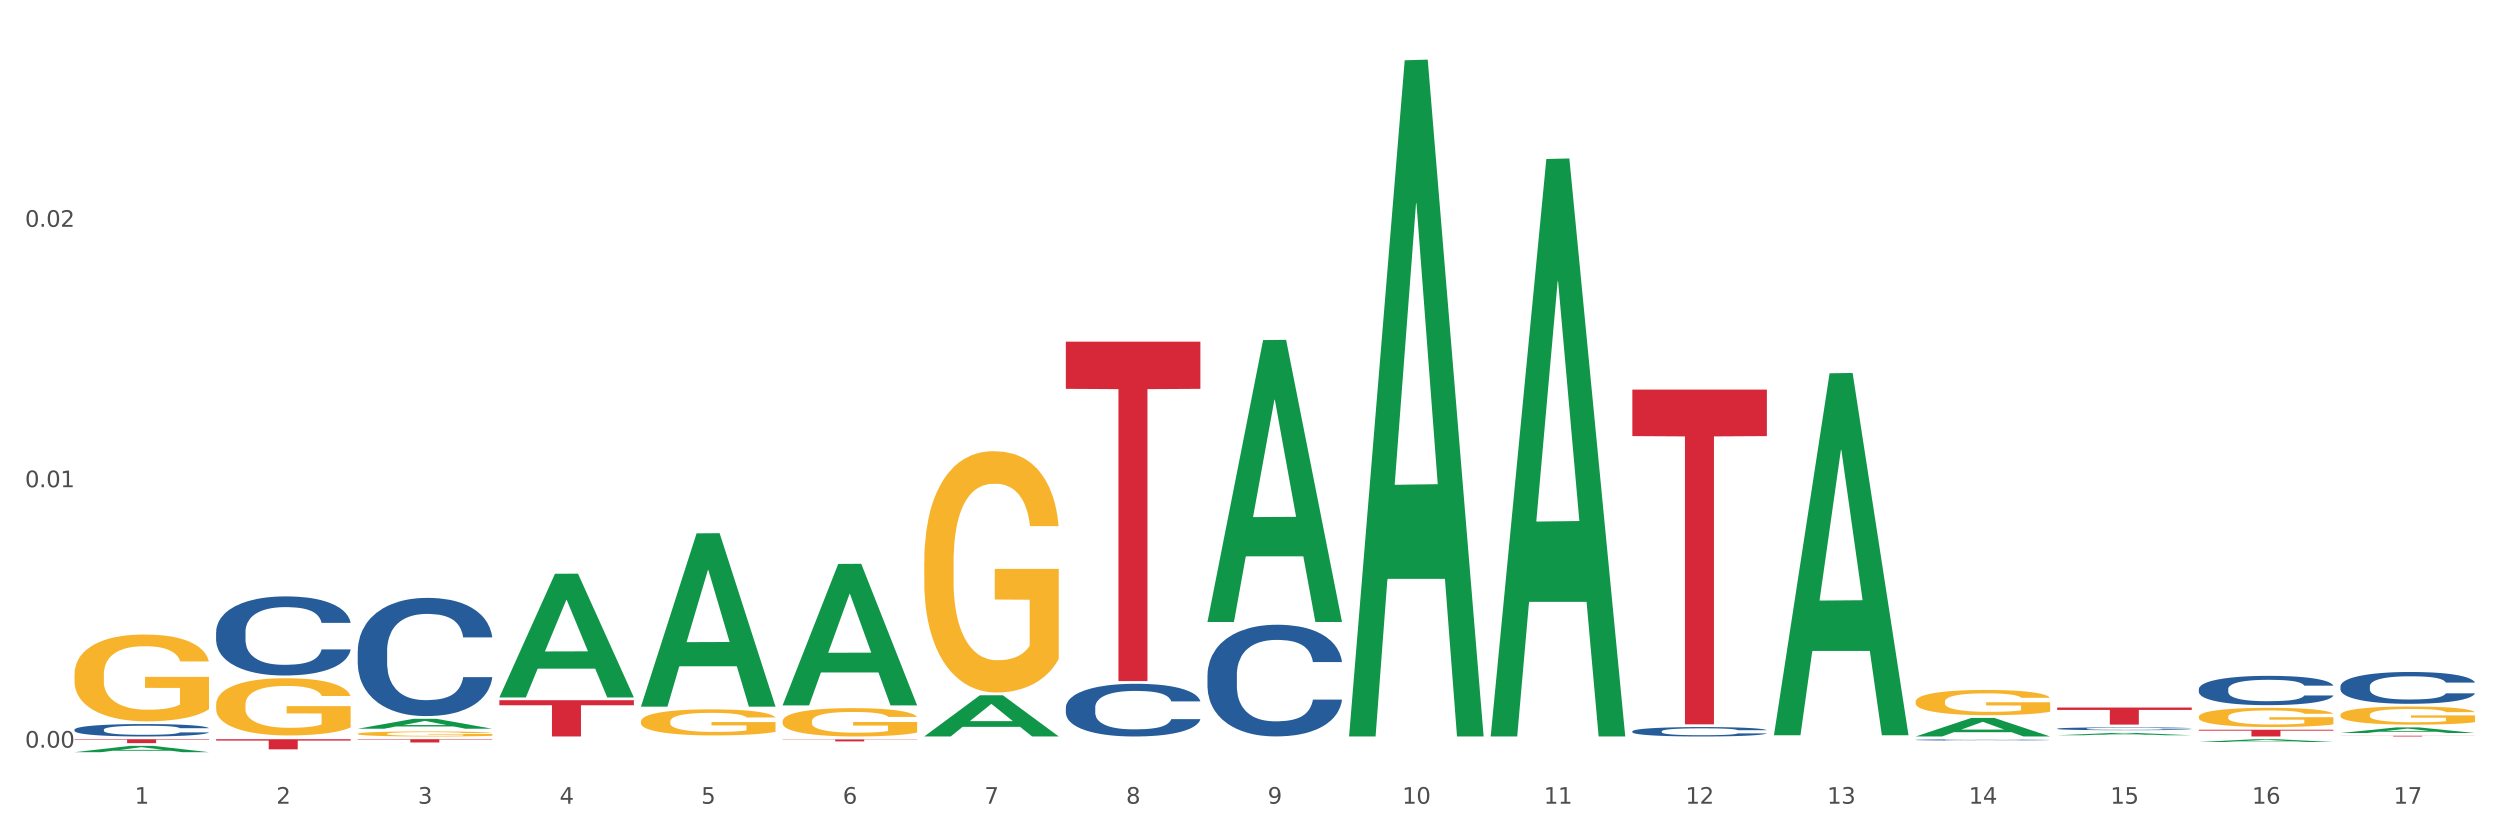<?xml version="1.0" encoding="utf-8" standalone="no"?>
<!DOCTYPE svg PUBLIC "-//W3C//DTD SVG 1.1//EN"
  "http://www.w3.org/Graphics/SVG/1.1/DTD/svg11.dtd">
<svg xmlns:xlink="http://www.w3.org/1999/xlink" width="1080pt" height="360pt" viewBox="0 0 1080 360" xmlns="http://www.w3.org/2000/svg" version="1.1">
 <rect x="0" y="0" width="1080" height="360" fill="#333333" stroke="none"/>
 <defs>
  <style type="text/css">*{stroke-linejoin: round; stroke-linecap: butt}</style>
 </defs>
 <g id="figure_1">
  <g id="patch_1">
   <path d="M 0 360 
L 1080 360 
L 1080 0 
L 0 0 
z
" style="fill: #ffffff; stroke: #ffffff; stroke-linejoin: miter"/>
  </g>
  <g id="axes_1">
   <g id="matplotlib.axis_1">
    <g id="xtick_1">
     <g id="text_1">
      <!-- 1 -->
      <g style="fill: #4d4d4d" transform="translate(58.182 347.204) scale(0.096 -0.096)">
       <defs>
        <path id="DejaVuSans-31" d="M 794 531 
L 1825 531 
L 1825 4091 
L 703 3866 
L 703 4441 
L 1819 4666 
L 2450 4666 
L 2450 531 
L 3481 531 
L 3481 0 
L 794 0 
L 794 531 
z
" transform="scale(0.016)"/>
       </defs>
       <use xlink:href="#DejaVuSans-31"/>
      </g>
     </g>
    </g>
    <g id="xtick_2">
     <g id="text_2">
      <!-- 2 -->
      <g style="fill: #4d4d4d" transform="translate(119.364 347.204) scale(0.096 -0.096)">
       <defs>
        <path id="DejaVuSans-32" d="M 1228 531 
L 3431 531 
L 3431 0 
L 469 0 
L 469 531 
Q 828 903 1448 1529 
Q 2069 2156 2228 2338 
Q 2531 2678 2651 2914 
Q 2772 3150 2772 3378 
Q 2772 3750 2511 3984 
Q 2250 4219 1831 4219 
Q 1534 4219 1204 4116 
Q 875 4013 500 3803 
L 500 4441 
Q 881 4594 1212 4672 
Q 1544 4750 1819 4750 
Q 2544 4750 2975 4387 
Q 3406 4025 3406 3419 
Q 3406 3131 3298 2873 
Q 3191 2616 2906 2266 
Q 2828 2175 2409 1742 
Q 1991 1309 1228 531 
z
" transform="scale(0.016)"/>
       </defs>
       <use xlink:href="#DejaVuSans-32"/>
      </g>
     </g>
    </g>
    <g id="xtick_3">
     <g id="text_3">
      <!-- 3 -->
      <g style="fill: #4d4d4d" transform="translate(180.545 347.204) scale(0.096 -0.096)">
       <defs>
        <path id="DejaVuSans-33" d="M 2597 2516 
Q 3050 2419 3304 2112 
Q 3559 1806 3559 1356 
Q 3559 666 3084 287 
Q 2609 -91 1734 -91 
Q 1441 -91 1130 -33 
Q 819 25 488 141 
L 488 750 
Q 750 597 1062 519 
Q 1375 441 1716 441 
Q 2309 441 2620 675 
Q 2931 909 2931 1356 
Q 2931 1769 2642 2001 
Q 2353 2234 1838 2234 
L 1294 2234 
L 1294 2753 
L 1863 2753 
Q 2328 2753 2575 2939 
Q 2822 3125 2822 3475 
Q 2822 3834 2567 4026 
Q 2313 4219 1838 4219 
Q 1578 4219 1281 4162 
Q 984 4106 628 3988 
L 628 4550 
Q 988 4650 1302 4700 
Q 1616 4750 1894 4750 
Q 2613 4750 3031 4423 
Q 3450 4097 3450 3541 
Q 3450 3153 3228 2886 
Q 3006 2619 2597 2516 
z
" transform="scale(0.016)"/>
       </defs>
       <use xlink:href="#DejaVuSans-33"/>
      </g>
     </g>
    </g>
    <g id="xtick_4">
     <g id="text_4">
      <!-- 4 -->
      <g style="fill: #4d4d4d" transform="translate(241.726 347.204) scale(0.096 -0.096)">
       <defs>
        <path id="DejaVuSans-34" d="M 2419 4116 
L 825 1625 
L 2419 1625 
L 2419 4116 
z
M 2253 4666 
L 3047 4666 
L 3047 1625 
L 3713 1625 
L 3713 1100 
L 3047 1100 
L 3047 0 
L 2419 0 
L 2419 1100 
L 313 1100 
L 313 1709 
L 2253 4666 
z
" transform="scale(0.016)"/>
       </defs>
       <use xlink:href="#DejaVuSans-34"/>
      </g>
     </g>
    </g>
    <g id="xtick_5">
     <g id="text_5">
      <!-- 5 -->
      <g style="fill: #4d4d4d" transform="translate(302.908 347.204) scale(0.096 -0.096)">
       <defs>
        <path id="DejaVuSans-35" d="M 691 4666 
L 3169 4666 
L 3169 4134 
L 1269 4134 
L 1269 2991 
Q 1406 3038 1543 3061 
Q 1681 3084 1819 3084 
Q 2600 3084 3056 2656 
Q 3513 2228 3513 1497 
Q 3513 744 3044 326 
Q 2575 -91 1722 -91 
Q 1428 -91 1123 -41 
Q 819 9 494 109 
L 494 744 
Q 775 591 1075 516 
Q 1375 441 1709 441 
Q 2250 441 2565 725 
Q 2881 1009 2881 1497 
Q 2881 1984 2565 2268 
Q 2250 2553 1709 2553 
Q 1456 2553 1204 2497 
Q 953 2441 691 2322 
L 691 4666 
z
" transform="scale(0.016)"/>
       </defs>
       <use xlink:href="#DejaVuSans-35"/>
      </g>
     </g>
    </g>
    <g id="xtick_6">
     <g id="text_6">
      <!-- 6 -->
      <g style="fill: #4d4d4d" transform="translate(364.089 347.204) scale(0.096 -0.096)">
       <defs>
        <path id="DejaVuSans-36" d="M 2113 2584 
Q 1688 2584 1439 2293 
Q 1191 2003 1191 1497 
Q 1191 994 1439 701 
Q 1688 409 2113 409 
Q 2538 409 2786 701 
Q 3034 994 3034 1497 
Q 3034 2003 2786 2293 
Q 2538 2584 2113 2584 
z
M 3366 4563 
L 3366 3988 
Q 3128 4100 2886 4159 
Q 2644 4219 2406 4219 
Q 1781 4219 1451 3797 
Q 1122 3375 1075 2522 
Q 1259 2794 1537 2939 
Q 1816 3084 2150 3084 
Q 2853 3084 3261 2657 
Q 3669 2231 3669 1497 
Q 3669 778 3244 343 
Q 2819 -91 2113 -91 
Q 1303 -91 875 529 
Q 447 1150 447 2328 
Q 447 3434 972 4092 
Q 1497 4750 2381 4750 
Q 2619 4750 2861 4703 
Q 3103 4656 3366 4563 
z
" transform="scale(0.016)"/>
       </defs>
       <use xlink:href="#DejaVuSans-36"/>
      </g>
     </g>
    </g>
    <g id="xtick_7">
     <g id="text_7">
      <!-- 7 -->
      <g style="fill: #4d4d4d" transform="translate(425.271 347.204) scale(0.096 -0.096)">
       <defs>
        <path id="DejaVuSans-37" d="M 525 4666 
L 3525 4666 
L 3525 4397 
L 1831 0 
L 1172 0 
L 2766 4134 
L 525 4134 
L 525 4666 
z
" transform="scale(0.016)"/>
       </defs>
       <use xlink:href="#DejaVuSans-37"/>
      </g>
     </g>
    </g>
    <g id="xtick_8">
     <g id="text_8">
      <!-- 8 -->
      <g style="fill: #4d4d4d" transform="translate(486.452 347.204) scale(0.096 -0.096)">
       <defs>
        <path id="DejaVuSans-38" d="M 2034 2216 
Q 1584 2216 1326 1975 
Q 1069 1734 1069 1313 
Q 1069 891 1326 650 
Q 1584 409 2034 409 
Q 2484 409 2743 651 
Q 3003 894 3003 1313 
Q 3003 1734 2745 1975 
Q 2488 2216 2034 2216 
z
M 1403 2484 
Q 997 2584 770 2862 
Q 544 3141 544 3541 
Q 544 4100 942 4425 
Q 1341 4750 2034 4750 
Q 2731 4750 3128 4425 
Q 3525 4100 3525 3541 
Q 3525 3141 3298 2862 
Q 3072 2584 2669 2484 
Q 3125 2378 3379 2068 
Q 3634 1759 3634 1313 
Q 3634 634 3220 271 
Q 2806 -91 2034 -91 
Q 1263 -91 848 271 
Q 434 634 434 1313 
Q 434 1759 690 2068 
Q 947 2378 1403 2484 
z
M 1172 3481 
Q 1172 3119 1398 2916 
Q 1625 2713 2034 2713 
Q 2441 2713 2670 2916 
Q 2900 3119 2900 3481 
Q 2900 3844 2670 4047 
Q 2441 4250 2034 4250 
Q 1625 4250 1398 4047 
Q 1172 3844 1172 3481 
z
" transform="scale(0.016)"/>
       </defs>
       <use xlink:href="#DejaVuSans-38"/>
      </g>
     </g>
    </g>
    <g id="xtick_9">
     <g id="text_9">
      <!-- 9 -->
      <g style="fill: #4d4d4d" transform="translate(547.634 347.204) scale(0.096 -0.096)">
       <defs>
        <path id="DejaVuSans-39" d="M 703 97 
L 703 672 
Q 941 559 1184 500 
Q 1428 441 1663 441 
Q 2288 441 2617 861 
Q 2947 1281 2994 2138 
Q 2813 1869 2534 1725 
Q 2256 1581 1919 1581 
Q 1219 1581 811 2004 
Q 403 2428 403 3163 
Q 403 3881 828 4315 
Q 1253 4750 1959 4750 
Q 2769 4750 3195 4129 
Q 3622 3509 3622 2328 
Q 3622 1225 3098 567 
Q 2575 -91 1691 -91 
Q 1453 -91 1209 -44 
Q 966 3 703 97 
z
M 1959 2075 
Q 2384 2075 2632 2365 
Q 2881 2656 2881 3163 
Q 2881 3666 2632 3958 
Q 2384 4250 1959 4250 
Q 1534 4250 1286 3958 
Q 1038 3666 1038 3163 
Q 1038 2656 1286 2365 
Q 1534 2075 1959 2075 
z
" transform="scale(0.016)"/>
       </defs>
       <use xlink:href="#DejaVuSans-39"/>
      </g>
     </g>
    </g>
    <g id="xtick_10">
     <g id="text_10">
      <!-- 10 -->
      <g style="fill: #4d4d4d" transform="translate(605.761 347.204) scale(0.096 -0.096)">
       <defs>
        <path id="DejaVuSans-30" d="M 2034 4250 
Q 1547 4250 1301 3770 
Q 1056 3291 1056 2328 
Q 1056 1369 1301 889 
Q 1547 409 2034 409 
Q 2525 409 2770 889 
Q 3016 1369 3016 2328 
Q 3016 3291 2770 3770 
Q 2525 4250 2034 4250 
z
M 2034 4750 
Q 2819 4750 3233 4129 
Q 3647 3509 3647 2328 
Q 3647 1150 3233 529 
Q 2819 -91 2034 -91 
Q 1250 -91 836 529 
Q 422 1150 422 2328 
Q 422 3509 836 4129 
Q 1250 4750 2034 4750 
z
" transform="scale(0.016)"/>
       </defs>
       <use xlink:href="#DejaVuSans-31"/>
       <use xlink:href="#DejaVuSans-30" transform="translate(63.623 0)"/>
      </g>
     </g>
    </g>
    <g id="xtick_11">
     <g id="text_11">
      <!-- 11 -->
      <g style="fill: #4d4d4d" transform="translate(666.942 347.204) scale(0.096 -0.096)">
       <use xlink:href="#DejaVuSans-31"/>
       <use xlink:href="#DejaVuSans-31" transform="translate(63.623 0)"/>
      </g>
     </g>
    </g>
    <g id="xtick_12">
     <g id="text_12">
      <!-- 12 -->
      <g style="fill: #4d4d4d" transform="translate(728.124 347.204) scale(0.096 -0.096)">
       <use xlink:href="#DejaVuSans-31"/>
       <use xlink:href="#DejaVuSans-32" transform="translate(63.623 0)"/>
      </g>
     </g>
    </g>
    <g id="xtick_13">
     <g id="text_13">
      <!-- 13 -->
      <g style="fill: #4d4d4d" transform="translate(789.305 347.204) scale(0.096 -0.096)">
       <use xlink:href="#DejaVuSans-31"/>
       <use xlink:href="#DejaVuSans-33" transform="translate(63.623 0)"/>
      </g>
     </g>
    </g>
    <g id="xtick_14">
     <g id="text_14">
      <!-- 14 -->
      <g style="fill: #4d4d4d" transform="translate(850.487 347.204) scale(0.096 -0.096)">
       <use xlink:href="#DejaVuSans-31"/>
       <use xlink:href="#DejaVuSans-34" transform="translate(63.623 0)"/>
      </g>
     </g>
    </g>
    <g id="xtick_15">
     <g id="text_15">
      <!-- 15 -->
      <g style="fill: #4d4d4d" transform="translate(911.668 347.204) scale(0.096 -0.096)">
       <use xlink:href="#DejaVuSans-31"/>
       <use xlink:href="#DejaVuSans-35" transform="translate(63.623 0)"/>
      </g>
     </g>
    </g>
    <g id="xtick_16">
     <g id="text_16">
      <!-- 16 -->
      <g style="fill: #4d4d4d" transform="translate(972.849 347.204) scale(0.096 -0.096)">
       <use xlink:href="#DejaVuSans-31"/>
       <use xlink:href="#DejaVuSans-36" transform="translate(63.623 0)"/>
      </g>
     </g>
    </g>
    <g id="xtick_17">
     <g id="text_17">
      <!-- 17 -->
      <g style="fill: #4d4d4d" transform="translate(1034.031 347.204) scale(0.096 -0.096)">
       <use xlink:href="#DejaVuSans-31"/>
       <use xlink:href="#DejaVuSans-37" transform="translate(63.623 0)"/>
      </g>
     </g>
    </g>
    <g id="xtick_18"/>
    <g id="xtick_19"/>
    <g id="xtick_20"/>
    <g id="xtick_21"/>
    <g id="xtick_22"/>
    <g id="xtick_23"/>
    <g id="xtick_24"/>
    <g id="xtick_25"/>
    <g id="xtick_26"/>
    <g id="xtick_27"/>
    <g id="xtick_28"/>
    <g id="xtick_29"/>
    <g id="xtick_30"/>
    <g id="xtick_31"/>
    <g id="xtick_32"/>
    <g id="xtick_33"/>
   </g>
   <g id="matplotlib.axis_2">
    <g id="ytick_1">
     <g id="text_18">
      <!-- 0.00 -->
      <g style="fill: #4d4d4d" transform="translate(10.8 322.984) scale(0.096 -0.096)">
       <defs>
        <path id="DejaVuSans-2e" d="M 684 794 
L 1344 794 
L 1344 0 
L 684 0 
L 684 794 
z
" transform="scale(0.016)"/>
       </defs>
       <use xlink:href="#DejaVuSans-30"/>
       <use xlink:href="#DejaVuSans-2e" transform="translate(63.623 0)"/>
       <use xlink:href="#DejaVuSans-30" transform="translate(95.41 0)"/>
       <use xlink:href="#DejaVuSans-30" transform="translate(159.033 0)"/>
      </g>
     </g>
    </g>
    <g id="ytick_2">
     <g id="text_19">
      <!-- 0.01 -->
      <g style="fill: #4d4d4d" transform="translate(10.8 210.481) scale(0.096 -0.096)">
       <use xlink:href="#DejaVuSans-30"/>
       <use xlink:href="#DejaVuSans-2e" transform="translate(63.623 0)"/>
       <use xlink:href="#DejaVuSans-30" transform="translate(95.41 0)"/>
       <use xlink:href="#DejaVuSans-31" transform="translate(159.033 0)"/>
      </g>
     </g>
    </g>
    <g id="ytick_3">
     <g id="text_20">
      <!-- 0.02 -->
      <g style="fill: #4d4d4d" transform="translate(10.8 97.978) scale(0.096 -0.096)">
       <use xlink:href="#DejaVuSans-30"/>
       <use xlink:href="#DejaVuSans-2e" transform="translate(63.623 0)"/>
       <use xlink:href="#DejaVuSans-30" transform="translate(95.41 0)"/>
       <use xlink:href="#DejaVuSans-32" transform="translate(159.033 0)"/>
      </g>
     </g>
    </g>
    <g id="ytick_4"/>
    <g id="ytick_5"/>
    <g id="ytick_6"/>
   </g>
   <g id="PolyCollection_1">
    <path d="M 32.175 324.944 
L 32.235 324.942 
L 56.203 322.217 
L 66.15 322.214 
L 90.297 324.95 
L 78.793 324.95 
L 73.58 324.313 
L 48.833 324.313 
L 48.653 324.323 
L 43.62 324.95 
L 32.175 324.95 
L 32.175 324.944 
L 51.949 323.932 
L 70.464 323.93 
L 61.296 322.797 
L 61.176 322.792 
L 61.056 322.8 
L 51.889 323.93 
L 51.949 323.932 
L 32.175 324.944 
z
" clip-path="url(#pef03c89e80)" style="fill: #109648"/>
    <path d="M 154.538 314.813 
L 154.598 314.808 
L 178.566 310.531 
L 188.512 310.526 
L 212.66 314.821 
L 201.156 314.821 
L 195.943 313.821 
L 171.196 313.821 
L 171.016 313.837 
L 165.983 314.821 
L 154.538 314.821 
L 154.538 314.813 
L 174.311 313.224 
L 192.827 313.22 
L 183.659 311.442 
L 183.539 311.434 
L 183.419 311.446 
L 174.251 313.22 
L 174.311 313.224 
L 154.538 314.813 
z
" clip-path="url(#pef03c89e80)" style="fill: #109648"/>
    <path d="M 215.719 301.217 
L 215.779 301.167 
L 239.747 247.869 
L 249.694 247.818 
L 273.842 301.318 
L 262.337 301.318 
L 257.124 288.86 
L 232.377 288.86 
L 232.197 289.061 
L 227.164 301.318 
L 215.719 301.318 
L 215.719 301.217 
L 235.493 281.425 
L 254.008 281.375 
L 244.84 259.222 
L 244.72 259.121 
L 244.601 259.272 
L 235.433 281.375 
L 235.493 281.425 
L 215.719 301.217 
z
" clip-path="url(#pef03c89e80)" style="fill: #109648"/>
    <path d="M 276.901 305.129 
L 276.961 305.059 
L 300.929 230.404 
L 310.875 230.334 
L 335.023 305.27 
L 323.518 305.27 
L 318.305 287.82 
L 293.558 287.82 
L 293.379 288.102 
L 288.345 305.27 
L 276.901 305.27 
L 276.901 305.129 
L 296.674 277.407 
L 315.19 277.336 
L 306.022 246.306 
L 305.902 246.165 
L 305.782 246.377 
L 296.614 277.336 
L 296.674 277.407 
L 276.901 305.129 
z
" clip-path="url(#pef03c89e80)" style="fill: #109648"/>
    <path d="M 93.356 304.418 
L 93.425 304.395 
L 93.425 303.583 
L 93.562 302.883 
L 94.248 301.19 
L 95.278 299.79 
L 96.033 299.045 
L 96.787 298.436 
L 97.68 297.826 
L 98.778 297.194 
L 100.768 296.269 
L 102.003 295.795 
L 103.512 295.298 
L 106.257 294.576 
L 108.247 294.169 
L 110.306 293.831 
L 113.668 293.424 
L 115.864 293.244 
L 118.197 293.108 
L 121.011 293.018 
L 123.138 292.995 
L 127.804 293.063 
L 131.784 293.266 
L 133.706 293.424 
L 136.176 293.695 
L 137.48 293.876 
L 139.607 294.237 
L 141.803 294.711 
L 143.313 295.117 
L 145.577 295.885 
L 147.293 296.652 
L 148.871 297.601 
L 149.695 298.255 
L 150.312 298.865 
L 150.861 299.565 
L 151.41 300.671 
L 139.058 300.671 
L 138.578 299.881 
L 137.823 299.136 
L 136.725 298.413 
L 135.764 297.962 
L 134.118 297.397 
L 132.608 297.036 
L 131.03 296.765 
L 129.108 296.54 
L 127.599 296.427 
L 125.471 296.336 
L 121.285 296.359 
L 118.472 296.54 
L 116.55 296.765 
L 115.315 296.968 
L 114.217 297.194 
L 112.982 297.51 
L 111.541 297.984 
L 110.512 298.413 
L 109.482 298.955 
L 108.659 299.497 
L 107.904 300.129 
L 107.287 300.806 
L 106.806 301.506 
L 106.394 302.364 
L 106.051 303.786 
L 106.051 306.879 
L 106.189 307.578 
L 106.532 308.504 
L 106.943 309.204 
L 107.63 310.039 
L 108.247 310.603 
L 109.414 311.416 
L 110.718 312.093 
L 111.747 312.522 
L 112.776 312.884 
L 114.56 313.38 
L 116.55 313.787 
L 118.266 314.035 
L 120.599 314.261 
L 122.177 314.351 
L 123.55 314.396 
L 126.912 314.396 
L 129.314 314.328 
L 131.99 314.17 
L 134.049 313.967 
L 135.764 313.719 
L 137.686 313.312 
L 138.921 312.929 
L 138.921 308.211 
L 123.824 308.188 
L 123.824 305.05 
L 151.479 305.05 
L 151.479 314.261 
L 150.312 314.735 
L 149.008 315.164 
L 147.636 315.547 
L 145.577 316.021 
L 143.107 316.473 
L 140.911 316.789 
L 138.578 317.06 
L 135.833 317.308 
L 132.265 317.534 
L 130.069 317.624 
L 127.324 317.692 
L 124.099 317.714 
L 121.285 317.669 
L 118.54 317.556 
L 115.658 317.353 
L 112.845 317.06 
L 110.718 316.766 
L 108.59 316.405 
L 106.326 315.931 
L 104.542 315.48 
L 103.169 315.073 
L 101.66 314.554 
L 100.013 313.877 
L 98.778 313.267 
L 97.68 312.635 
L 96.513 311.823 
L 95.69 311.123 
L 94.866 310.242 
L 94.386 309.588 
L 93.837 308.572 
L 93.425 307.15 
L 93.356 304.418 
z
" clip-path="url(#pef03c89e80)" style="fill: #f7b32b"/>
    <path d="M 276.901 311.647 
L 276.969 311.637 
L 276.969 311.266 
L 277.107 310.948 
L 277.793 310.177 
L 278.822 309.539 
L 279.577 309.2 
L 280.332 308.922 
L 281.224 308.645 
L 282.322 308.357 
L 284.312 307.935 
L 285.547 307.719 
L 287.057 307.493 
L 289.801 307.164 
L 291.792 306.979 
L 293.85 306.825 
L 297.213 306.64 
L 299.408 306.558 
L 301.742 306.496 
L 304.555 306.455 
L 306.682 306.444 
L 311.349 306.475 
L 315.329 306.568 
L 317.25 306.64 
L 319.72 306.763 
L 321.024 306.845 
L 323.152 307.01 
L 325.347 307.226 
L 326.857 307.411 
L 329.122 307.761 
L 330.837 308.11 
L 332.415 308.542 
L 333.239 308.84 
L 333.856 309.118 
L 334.405 309.436 
L 334.954 309.94 
L 322.603 309.94 
L 322.122 309.58 
L 321.367 309.241 
L 320.269 308.912 
L 319.309 308.706 
L 317.662 308.449 
L 316.152 308.285 
L 314.574 308.161 
L 312.652 308.059 
L 311.143 308.007 
L 309.015 307.966 
L 304.83 307.976 
L 302.016 308.059 
L 300.095 308.161 
L 298.86 308.254 
L 297.762 308.357 
L 296.526 308.501 
L 295.085 308.717 
L 294.056 308.912 
L 293.027 309.159 
L 292.203 309.406 
L 291.448 309.693 
L 290.831 310.002 
L 290.35 310.321 
L 289.939 310.711 
L 289.596 311.359 
L 289.596 312.768 
L 289.733 313.086 
L 290.076 313.508 
L 290.488 313.827 
L 291.174 314.207 
L 291.792 314.464 
L 292.958 314.834 
L 294.262 315.143 
L 295.291 315.338 
L 296.321 315.502 
L 298.105 315.729 
L 300.095 315.914 
L 301.81 316.027 
L 304.143 316.13 
L 305.722 316.171 
L 307.094 316.191 
L 310.457 316.191 
L 312.858 316.16 
L 315.535 316.088 
L 317.593 315.996 
L 319.309 315.883 
L 321.23 315.698 
L 322.465 315.523 
L 322.465 313.374 
L 307.369 313.364 
L 307.369 311.935 
L 335.023 311.935 
L 335.023 316.13 
L 333.856 316.345 
L 332.553 316.541 
L 331.18 316.716 
L 329.122 316.931 
L 326.651 317.137 
L 324.455 317.281 
L 322.122 317.404 
L 319.377 317.518 
L 315.809 317.62 
L 313.613 317.661 
L 310.868 317.692 
L 307.643 317.703 
L 304.83 317.682 
L 302.085 317.631 
L 299.203 317.538 
L 296.389 317.404 
L 294.262 317.271 
L 292.135 317.106 
L 289.87 316.89 
L 288.086 316.685 
L 286.714 316.5 
L 285.204 316.263 
L 283.557 315.955 
L 282.322 315.677 
L 281.224 315.389 
L 280.057 315.019 
L 279.234 314.7 
L 278.41 314.299 
L 277.93 314.001 
L 277.381 313.539 
L 276.969 312.891 
L 276.901 311.647 
z
" clip-path="url(#pef03c89e80)" style="fill: #f7b32b"/>
    <path d="M 154.538 316.996 
L 154.606 316.994 
L 154.606 316.923 
L 154.744 316.862 
L 155.43 316.713 
L 156.459 316.591 
L 157.214 316.525 
L 157.969 316.472 
L 158.861 316.418 
L 159.959 316.363 
L 161.949 316.282 
L 163.184 316.24 
L 164.694 316.197 
L 167.439 316.133 
L 169.429 316.098 
L 171.487 316.068 
L 174.85 316.032 
L 177.046 316.017 
L 179.379 316.005 
L 182.192 315.997 
L 184.32 315.995 
L 188.986 316.001 
L 192.966 316.019 
L 194.887 316.032 
L 197.358 316.056 
L 198.661 316.072 
L 200.789 316.104 
L 202.985 316.145 
L 204.494 316.181 
L 206.759 316.248 
L 208.474 316.316 
L 210.053 316.399 
L 210.876 316.456 
L 211.494 316.51 
L 212.043 316.571 
L 212.592 316.668 
L 200.24 316.668 
L 199.759 316.599 
L 199.005 316.533 
L 197.907 316.47 
L 196.946 316.43 
L 195.299 316.381 
L 193.789 316.349 
L 192.211 316.325 
L 190.29 316.306 
L 188.78 316.296 
L 186.653 316.288 
L 182.467 316.29 
L 179.653 316.306 
L 177.732 316.325 
L 176.497 316.343 
L 175.399 316.363 
L 174.164 316.391 
L 172.723 316.432 
L 171.693 316.47 
L 170.664 316.517 
L 169.84 316.565 
L 169.086 316.62 
L 168.468 316.68 
L 167.988 316.741 
L 167.576 316.816 
L 167.233 316.941 
L 167.233 317.212 
L 167.37 317.274 
L 167.713 317.355 
L 168.125 317.416 
L 168.811 317.489 
L 169.429 317.539 
L 170.595 317.61 
L 171.899 317.669 
L 172.928 317.707 
L 173.958 317.739 
L 175.742 317.782 
L 177.732 317.818 
L 179.447 317.84 
L 181.781 317.859 
L 183.359 317.867 
L 184.731 317.871 
L 188.094 317.871 
L 190.495 317.865 
L 193.172 317.852 
L 195.23 317.834 
L 196.946 317.812 
L 198.867 317.776 
L 200.102 317.743 
L 200.102 317.329 
L 185.006 317.327 
L 185.006 317.052 
L 212.66 317.052 
L 212.66 317.859 
L 211.494 317.901 
L 210.19 317.939 
L 208.817 317.972 
L 206.759 318.014 
L 204.288 318.053 
L 202.092 318.081 
L 199.759 318.105 
L 197.014 318.127 
L 193.446 318.146 
L 191.25 318.154 
L 188.505 318.16 
L 185.28 318.162 
L 182.467 318.158 
L 179.722 318.148 
L 176.84 318.131 
L 174.026 318.105 
L 171.899 318.079 
L 169.772 318.047 
L 167.507 318.006 
L 165.723 317.966 
L 164.351 317.931 
L 162.841 317.885 
L 161.194 317.826 
L 159.959 317.772 
L 158.861 317.717 
L 157.694 317.646 
L 156.871 317.584 
L 156.048 317.507 
L 155.567 317.45 
L 155.018 317.361 
L 154.606 317.236 
L 154.538 316.996 
z
" clip-path="url(#pef03c89e80)" style="fill: #f7b32b"/>
    <path d="M 32.175 291.443 
L 32.244 291.409 
L 32.244 290.176 
L 32.381 289.114 
L 33.067 286.546 
L 34.096 284.423 
L 34.851 283.293 
L 35.606 282.368 
L 36.498 281.444 
L 37.596 280.485 
L 39.586 279.081 
L 40.821 278.362 
L 42.331 277.608 
L 45.076 276.513 
L 47.066 275.896 
L 49.124 275.383 
L 52.487 274.766 
L 54.683 274.492 
L 57.016 274.287 
L 59.829 274.15 
L 61.957 274.116 
L 66.623 274.218 
L 70.603 274.526 
L 72.524 274.766 
L 74.995 275.177 
L 76.299 275.451 
L 78.426 275.999 
L 80.622 276.718 
L 82.131 277.334 
L 84.396 278.499 
L 86.111 279.663 
L 87.69 281.101 
L 88.513 282.094 
L 89.131 283.019 
L 89.68 284.081 
L 90.229 285.759 
L 77.877 285.759 
L 77.397 284.56 
L 76.642 283.43 
L 75.544 282.334 
L 74.583 281.649 
L 72.936 280.793 
L 71.426 280.245 
L 69.848 279.834 
L 67.927 279.492 
L 66.417 279.321 
L 64.29 279.184 
L 60.104 279.218 
L 57.29 279.492 
L 55.369 279.834 
L 54.134 280.142 
L 53.036 280.485 
L 51.801 280.964 
L 50.36 281.683 
L 49.33 282.334 
L 48.301 283.156 
L 47.478 283.978 
L 46.723 284.937 
L 46.105 285.964 
L 45.625 287.026 
L 45.213 288.327 
L 44.87 290.484 
L 44.87 295.176 
L 45.007 296.237 
L 45.35 297.641 
L 45.762 298.703 
L 46.448 299.97 
L 47.066 300.826 
L 48.232 302.059 
L 49.536 303.086 
L 50.566 303.737 
L 51.595 304.285 
L 53.379 305.038 
L 55.369 305.654 
L 57.085 306.031 
L 59.418 306.374 
L 60.996 306.511 
L 62.368 306.579 
L 65.731 306.579 
L 68.133 306.476 
L 70.809 306.237 
L 72.868 305.928 
L 74.583 305.552 
L 76.504 304.935 
L 77.74 304.353 
L 77.74 297.196 
L 62.643 297.162 
L 62.643 292.402 
L 90.297 292.402 
L 90.297 306.374 
L 89.131 307.093 
L 87.827 307.743 
L 86.455 308.326 
L 84.396 309.045 
L 81.926 309.73 
L 79.73 310.209 
L 77.397 310.62 
L 74.652 310.997 
L 71.083 311.339 
L 68.887 311.476 
L 66.143 311.579 
L 62.917 311.613 
L 60.104 311.544 
L 57.359 311.373 
L 54.477 311.065 
L 51.663 310.62 
L 49.536 310.175 
L 47.409 309.627 
L 45.144 308.908 
L 43.36 308.223 
L 41.988 307.606 
L 40.478 306.819 
L 38.831 305.791 
L 37.596 304.867 
L 36.498 303.908 
L 35.332 302.675 
L 34.508 301.614 
L 33.685 300.278 
L 33.204 299.285 
L 32.655 297.744 
L 32.244 295.587 
L 32.175 291.443 
z
" clip-path="url(#pef03c89e80)" style="fill: #f7b32b"/>
    <path d="M 338.082 311.577 
L 338.151 311.565 
L 338.151 311.163 
L 338.288 310.816 
L 338.974 309.978 
L 340.003 309.284 
L 340.758 308.915 
L 341.513 308.614 
L 342.405 308.312 
L 343.503 307.999 
L 345.493 307.54 
L 346.728 307.305 
L 348.238 307.059 
L 350.983 306.702 
L 352.973 306.5 
L 355.032 306.333 
L 358.394 306.131 
L 360.59 306.042 
L 362.923 305.975 
L 365.737 305.93 
L 367.864 305.919 
L 372.53 305.952 
L 376.51 306.053 
L 378.431 306.131 
L 380.902 306.266 
L 382.206 306.355 
L 384.333 306.534 
L 386.529 306.769 
L 388.038 306.97 
L 390.303 307.35 
L 392.019 307.73 
L 393.597 308.2 
L 394.42 308.524 
L 395.038 308.826 
L 395.587 309.173 
L 396.136 309.721 
L 383.784 309.721 
L 383.304 309.329 
L 382.549 308.96 
L 381.451 308.602 
L 380.49 308.379 
L 378.843 308.099 
L 377.334 307.92 
L 375.755 307.786 
L 373.834 307.674 
L 372.324 307.618 
L 370.197 307.574 
L 366.011 307.585 
L 363.198 307.674 
L 361.276 307.786 
L 360.041 307.887 
L 358.943 307.999 
L 357.708 308.155 
L 356.267 308.39 
L 355.237 308.602 
L 354.208 308.871 
L 353.385 309.139 
L 352.63 309.452 
L 352.012 309.788 
L 351.532 310.134 
L 351.12 310.559 
L 350.777 311.264 
L 350.777 312.795 
L 350.914 313.142 
L 351.257 313.6 
L 351.669 313.947 
L 352.355 314.361 
L 352.973 314.64 
L 354.139 315.043 
L 355.443 315.378 
L 356.473 315.591 
L 357.502 315.77 
L 359.286 316.016 
L 361.276 316.217 
L 362.992 316.34 
L 365.325 316.452 
L 366.903 316.496 
L 368.276 316.519 
L 371.638 316.519 
L 374.04 316.485 
L 376.716 316.407 
L 378.775 316.306 
L 380.49 316.183 
L 382.412 315.982 
L 383.647 315.792 
L 383.647 313.455 
L 368.55 313.444 
L 368.55 311.89 
L 396.204 311.89 
L 396.204 316.452 
L 395.038 316.686 
L 393.734 316.899 
L 392.362 317.089 
L 390.303 317.324 
L 387.833 317.547 
L 385.637 317.704 
L 383.304 317.838 
L 380.559 317.961 
L 376.99 318.073 
L 374.795 318.118 
L 372.05 318.151 
L 368.824 318.162 
L 366.011 318.14 
L 363.266 318.084 
L 360.384 317.983 
L 357.571 317.838 
L 355.443 317.693 
L 353.316 317.514 
L 351.052 317.279 
L 349.267 317.055 
L 347.895 316.854 
L 346.385 316.597 
L 344.738 316.261 
L 343.503 315.96 
L 342.405 315.647 
L 341.239 315.244 
L 340.415 314.897 
L 339.592 314.461 
L 339.111 314.137 
L 338.562 313.634 
L 338.151 312.93 
L 338.082 311.577 
z
" clip-path="url(#pef03c89e80)" style="fill: #f7b32b"/>
    <path d="M 827.533 319.63 
L 827.602 319.63 
L 827.602 319.617 
L 827.808 319.6 
L 828.564 319.567 
L 829.526 319.543 
L 831.175 319.514 
L 832.068 319.502 
L 833.236 319.489 
L 835.64 319.468 
L 838.388 319.449 
L 840.312 319.439 
L 841.755 319.433 
L 844.984 319.421 
L 846.839 319.416 
L 848.762 319.412 
L 850.411 319.409 
L 853.159 319.406 
L 855.358 319.404 
L 857.9 319.404 
L 860.03 319.404 
L 862.847 319.406 
L 866.969 319.412 
L 868.549 319.415 
L 870.679 319.421 
L 872.877 319.428 
L 874.663 319.435 
L 876.724 319.446 
L 878.854 319.46 
L 880.915 319.477 
L 882.358 319.493 
L 883.526 319.51 
L 884.557 319.531 
L 885.312 319.554 
L 885.656 319.572 
L 873.083 319.572 
L 872.74 319.555 
L 872.053 319.537 
L 871.366 319.525 
L 870.61 319.514 
L 869.442 319.503 
L 868.411 319.496 
L 866.694 319.487 
L 865.114 319.481 
L 863.808 319.478 
L 862.228 319.475 
L 858.862 319.473 
L 856.457 319.473 
L 854.946 319.473 
L 853.091 319.476 
L 851.511 319.479 
L 849.656 319.485 
L 848.213 319.491 
L 846.77 319.498 
L 845.946 319.504 
L 844.709 319.514 
L 843.885 319.522 
L 842.785 319.537 
L 842.167 319.547 
L 841.068 319.573 
L 840.587 319.592 
L 840.381 319.606 
L 840.243 319.62 
L 840.243 319.692 
L 840.656 319.724 
L 840.999 319.738 
L 841.549 319.754 
L 842.579 319.774 
L 844.091 319.794 
L 845.671 319.808 
L 846.976 319.817 
L 848.213 319.823 
L 849.45 319.828 
L 850.961 319.833 
L 852.198 319.836 
L 854.053 319.839 
L 856.251 319.84 
L 857.969 319.84 
L 861.472 319.838 
L 863.053 319.835 
L 864.564 319.832 
L 866.213 319.827 
L 867.518 319.822 
L 868.274 319.817 
L 869.511 319.809 
L 870.472 319.799 
L 871.297 319.789 
L 871.847 319.78 
L 872.465 319.766 
L 872.946 319.75 
L 873.083 319.742 
L 885.656 319.742 
L 885.381 319.758 
L 884.9 319.775 
L 883.938 319.796 
L 883.182 319.809 
L 882.015 319.824 
L 880.778 319.837 
L 879.06 319.851 
L 877.48 319.862 
L 875.831 319.871 
L 874.045 319.879 
L 870.816 319.891 
L 869.648 319.894 
L 867.175 319.899 
L 865.251 319.903 
L 862.434 319.906 
L 859.549 319.908 
L 856.526 319.908 
L 853.846 319.907 
L 850.892 319.904 
L 849.037 319.902 
L 846.976 319.897 
L 844.572 319.891 
L 842.304 319.883 
L 840.175 319.874 
L 838.182 319.863 
L 836.327 319.851 
L 833.923 319.832 
L 832.136 319.812 
L 830.831 319.794 
L 829.938 319.779 
L 829.045 319.76 
L 828.564 319.746 
L 827.808 319.714 
L 827.533 319.684 
L 827.533 319.63 
z
" clip-path="url(#pef03c89e80)" style="fill: #255c99"/>
    <path d="M 1011.078 296.471 
L 1011.146 296.458 
L 1011.146 296.107 
L 1011.352 295.63 
L 1012.108 294.751 
L 1013.07 294.085 
L 1014.719 293.307 
L 1015.612 292.98 
L 1016.78 292.616 
L 1019.185 292.026 
L 1021.933 291.523 
L 1023.856 291.247 
L 1025.299 291.071 
L 1028.528 290.757 
L 1030.383 290.619 
L 1032.307 290.506 
L 1033.956 290.431 
L 1036.704 290.343 
L 1038.902 290.305 
L 1041.444 290.293 
L 1043.574 290.305 
L 1046.391 290.356 
L 1050.513 290.506 
L 1052.093 290.594 
L 1054.223 290.745 
L 1056.421 290.946 
L 1058.208 291.147 
L 1060.269 291.436 
L 1062.398 291.812 
L 1064.46 292.289 
L 1065.902 292.729 
L 1067.07 293.194 
L 1068.101 293.759 
L 1068.856 294.374 
L 1069.2 294.889 
L 1056.627 294.889 
L 1056.284 294.424 
L 1055.597 293.922 
L 1054.91 293.583 
L 1054.154 293.307 
L 1052.986 292.993 
L 1051.956 292.792 
L 1050.238 292.553 
L 1048.658 292.402 
L 1047.353 292.315 
L 1045.772 292.239 
L 1042.406 292.164 
L 1040.001 292.164 
L 1038.49 292.189 
L 1036.635 292.252 
L 1035.055 292.34 
L 1033.2 292.49 
L 1031.757 292.654 
L 1030.314 292.867 
L 1029.49 293.018 
L 1028.253 293.294 
L 1027.429 293.52 
L 1026.33 293.909 
L 1025.711 294.186 
L 1024.612 294.901 
L 1024.131 295.429 
L 1023.925 295.793 
L 1023.788 296.195 
L 1023.788 298.154 
L 1024.2 299.033 
L 1024.543 299.409 
L 1025.093 299.836 
L 1026.124 300.389 
L 1027.635 300.929 
L 1029.215 301.318 
L 1030.52 301.556 
L 1031.757 301.732 
L 1032.994 301.87 
L 1034.505 301.996 
L 1035.742 302.071 
L 1037.597 302.147 
L 1039.795 302.184 
L 1041.513 302.184 
L 1045.017 302.122 
L 1046.597 302.059 
L 1048.108 301.971 
L 1049.757 301.833 
L 1051.063 301.682 
L 1051.818 301.569 
L 1053.055 301.33 
L 1054.017 301.079 
L 1054.841 300.791 
L 1055.391 300.539 
L 1056.009 300.163 
L 1056.49 299.736 
L 1056.627 299.51 
L 1069.2 299.51 
L 1068.925 299.962 
L 1068.444 300.401 
L 1067.482 300.991 
L 1066.727 301.33 
L 1065.559 301.745 
L 1064.322 302.096 
L 1062.605 302.486 
L 1061.024 302.775 
L 1059.376 303.026 
L 1057.589 303.252 
L 1054.36 303.566 
L 1053.192 303.653 
L 1050.719 303.804 
L 1048.795 303.892 
L 1045.979 303.98 
L 1043.093 304.03 
L 1040.07 304.043 
L 1037.391 304.018 
L 1034.437 303.942 
L 1032.582 303.867 
L 1030.52 303.754 
L 1028.116 303.578 
L 1025.849 303.365 
L 1023.719 303.114 
L 1021.727 302.825 
L 1019.872 302.498 
L 1017.467 301.958 
L 1015.681 301.431 
L 1014.375 300.941 
L 1013.482 300.527 
L 1012.589 299.999 
L 1012.108 299.635 
L 1011.352 298.756 
L 1011.078 297.94 
L 1011.078 296.471 
z
" clip-path="url(#pef03c89e80)" style="fill: #255c99"/>
    <path d="M 154.538 319.337 
L 212.66 319.337 
L 212.66 319.532 
L 189.797 319.533 
L 189.797 320.743 
L 177.263 320.743 
L 177.263 319.533 
L 154.538 319.532 
L 154.538 319.338 
L 154.538 319.337 
z
" clip-path="url(#pef03c89e80)" style="fill: #d62839"/>
    <path d="M 705.171 168.298 
L 763.293 168.298 
L 763.293 188.395 
L 740.43 188.531 
L 740.43 312.913 
L 727.896 312.913 
L 727.896 188.531 
L 705.171 188.395 
L 705.171 168.434 
L 705.171 168.298 
z
" clip-path="url(#pef03c89e80)" style="fill: #d62839"/>
    <path d="M 460.445 147.603 
L 518.567 147.603 
L 518.567 167.977 
L 495.704 168.115 
L 495.704 294.215 
L 483.17 294.215 
L 483.17 168.115 
L 460.445 167.977 
L 460.445 147.74 
L 460.445 147.603 
z
" clip-path="url(#pef03c89e80)" style="fill: #d62839"/>
    <path d="M 215.719 302.492 
L 273.842 302.492 
L 273.842 304.67 
L 250.978 304.684 
L 250.978 318.162 
L 238.445 318.162 
L 238.445 304.684 
L 215.719 304.67 
L 215.719 302.507 
L 215.719 302.492 
z
" clip-path="url(#pef03c89e80)" style="fill: #d62839"/>
    <path d="M 93.356 319.337 
L 151.479 319.337 
L 151.479 319.943 
L 128.615 319.947 
L 128.615 323.699 
L 116.082 323.699 
L 116.082 319.947 
L 93.356 319.943 
L 93.356 319.341 
L 93.356 319.337 
z
" clip-path="url(#pef03c89e80)" style="fill: #d62839"/>
    <path d="M 338.082 304.63 
L 338.142 304.572 
L 362.11 243.614 
L 372.057 243.557 
L 396.204 304.745 
L 384.7 304.745 
L 379.487 290.496 
L 354.74 290.496 
L 354.56 290.726 
L 349.527 304.745 
L 338.082 304.745 
L 338.082 304.63 
L 357.856 281.993 
L 376.371 281.936 
L 367.203 256.599 
L 367.083 256.484 
L 366.963 256.656 
L 357.796 281.936 
L 357.856 281.993 
L 338.082 304.63 
z
" clip-path="url(#pef03c89e80)" style="fill: #109648"/>
    <path d="M 888.715 317.633 
L 888.775 317.632 
L 912.743 316.633 
L 922.689 316.632 
L 946.837 317.635 
L 935.333 317.635 
L 930.12 317.401 
L 905.373 317.401 
L 905.193 317.405 
L 900.16 317.635 
L 888.715 317.635 
L 888.715 317.633 
L 908.488 317.262 
L 927.004 317.261 
L 917.836 316.846 
L 917.716 316.844 
L 917.596 316.847 
L 908.428 317.261 
L 908.488 317.262 
L 888.715 317.633 
z
" clip-path="url(#pef03c89e80)" style="fill: #109648"/>
    <path d="M 827.533 318.147 
L 827.593 318.14 
L 851.561 310.157 
L 861.508 310.149 
L 885.656 318.162 
L 874.151 318.162 
L 868.938 316.296 
L 844.191 316.296 
L 844.011 316.326 
L 838.978 318.162 
L 827.533 318.162 
L 827.533 318.147 
L 847.307 315.183 
L 865.822 315.175 
L 856.654 311.857 
L 856.535 311.842 
L 856.415 311.865 
L 847.247 315.175 
L 847.307 315.183 
L 827.533 318.147 
z
" clip-path="url(#pef03c89e80)" style="fill: #109648"/>
    <path d="M 766.352 317.346 
L 766.412 317.199 
L 790.38 161.262 
L 800.327 161.115 
L 824.474 317.64 
L 812.97 317.64 
L 807.757 281.191 
L 783.01 281.191 
L 782.83 281.779 
L 777.797 317.64 
L 766.352 317.64 
L 766.352 317.346 
L 786.126 259.439 
L 804.641 259.292 
L 795.473 194.478 
L 795.353 194.184 
L 795.233 194.625 
L 786.066 259.292 
L 786.126 259.439 
L 766.352 317.346 
z
" clip-path="url(#pef03c89e80)" style="fill: #109648"/>
    <path d="M 643.989 317.693 
L 644.049 317.459 
L 668.017 68.689 
L 677.964 68.455 
L 702.112 318.162 
L 690.607 318.162 
L 685.394 260.014 
L 660.647 260.014 
L 660.467 260.952 
L 655.434 318.162 
L 643.989 318.162 
L 643.989 317.693 
L 663.763 225.313 
L 682.278 225.079 
L 673.11 121.679 
L 672.99 121.21 
L 672.871 121.913 
L 663.703 225.079 
L 663.763 225.313 
L 643.989 317.693 
z
" clip-path="url(#pef03c89e80)" style="fill: #109648"/>
    <path d="M 582.808 317.613 
L 582.868 317.339 
L 606.836 26.034 
L 616.782 25.759 
L 640.93 318.162 
L 629.425 318.162 
L 624.212 250.072 
L 599.465 250.072 
L 599.286 251.17 
L 594.252 318.162 
L 582.808 318.162 
L 582.808 317.613 
L 602.581 209.438 
L 621.097 209.163 
L 611.929 88.084 
L 611.809 87.535 
L 611.689 88.358 
L 602.521 209.163 
L 602.581 209.438 
L 582.808 317.613 
z
" clip-path="url(#pef03c89e80)" style="fill: #109648"/>
    <path d="M 521.626 268.481 
L 521.686 268.366 
L 545.654 146.917 
L 555.601 146.803 
L 579.749 268.709 
L 568.244 268.709 
L 563.031 240.322 
L 538.284 240.322 
L 538.104 240.78 
L 533.071 268.709 
L 521.626 268.709 
L 521.626 268.481 
L 541.4 223.381 
L 559.915 223.266 
L 550.747 172.787 
L 550.628 172.558 
L 550.508 172.901 
L 541.34 223.266 
L 541.4 223.381 
L 521.626 268.481 
z
" clip-path="url(#pef03c89e80)" style="fill: #109648"/>
    <path d="M 399.263 318.129 
L 399.323 318.112 
L 423.291 300.37 
L 433.238 300.354 
L 457.386 318.162 
L 445.881 318.162 
L 440.668 314.015 
L 415.921 314.015 
L 415.741 314.082 
L 410.708 318.162 
L 399.263 318.162 
L 399.263 318.129 
L 419.037 311.54 
L 437.552 311.524 
L 428.385 304.15 
L 428.265 304.116 
L 428.145 304.166 
L 418.977 311.524 
L 419.037 311.54 
L 399.263 318.129 
z
" clip-path="url(#pef03c89e80)" style="fill: #109648"/>
    <path d="M 338.082 319.429 
L 396.204 319.429 
L 396.204 319.549 
L 373.341 319.55 
L 373.341 320.294 
L 360.808 320.294 
L 360.808 319.55 
L 338.082 319.549 
L 338.082 319.43 
L 338.082 319.429 
z
" clip-path="url(#pef03c89e80)" style="fill: #d62839"/>
    <path d="M 32.175 319.337 
L 90.297 319.337 
L 90.297 319.573 
L 67.434 319.575 
L 67.434 321.04 
L 54.901 321.04 
L 54.901 319.575 
L 32.175 319.573 
L 32.175 319.338 
L 32.175 319.337 
z
" clip-path="url(#pef03c89e80)" style="fill: #d62839"/>
    <path d="M 949.896 320.539 
L 949.956 320.538 
L 973.924 319.338 
L 983.871 319.337 
L 1008.019 320.542 
L 996.514 320.542 
L 991.301 320.261 
L 966.554 320.261 
L 966.374 320.266 
L 961.341 320.542 
L 949.896 320.542 
L 949.896 320.539 
L 969.67 320.094 
L 988.185 320.092 
L 979.017 319.593 
L 978.897 319.591 
L 978.778 319.595 
L 969.61 320.092 
L 969.67 320.094 
L 949.896 320.539 
z
" clip-path="url(#pef03c89e80)" style="fill: #109648"/>
    <path d="M 1011.078 316.661 
L 1011.138 316.659 
L 1035.106 314.242 
L 1045.052 314.24 
L 1069.2 316.666 
L 1057.695 316.666 
L 1052.482 316.101 
L 1027.735 316.101 
L 1027.556 316.11 
L 1022.522 316.666 
L 1011.078 316.666 
L 1011.078 316.661 
L 1030.851 315.764 
L 1049.366 315.761 
L 1040.199 314.757 
L 1040.079 314.752 
L 1039.959 314.759 
L 1030.791 315.761 
L 1030.851 315.764 
L 1011.078 316.661 
z
" clip-path="url(#pef03c89e80)" style="fill: #109648"/>
    <path d="M 1011.078 308.844 
L 1011.146 308.837 
L 1011.146 308.579 
L 1011.284 308.357 
L 1011.97 307.819 
L 1012.999 307.375 
L 1013.754 307.138 
L 1014.509 306.944 
L 1015.401 306.751 
L 1016.499 306.55 
L 1018.489 306.256 
L 1019.724 306.106 
L 1021.234 305.948 
L 1023.978 305.719 
L 1025.969 305.59 
L 1028.027 305.482 
L 1031.39 305.353 
L 1033.585 305.296 
L 1035.919 305.253 
L 1038.732 305.224 
L 1040.859 305.217 
L 1045.526 305.239 
L 1049.506 305.303 
L 1051.427 305.353 
L 1053.897 305.439 
L 1055.201 305.497 
L 1057.328 305.611 
L 1059.524 305.762 
L 1061.034 305.891 
L 1063.299 306.135 
L 1065.014 306.378 
L 1066.592 306.679 
L 1067.416 306.887 
L 1068.033 307.081 
L 1068.582 307.303 
L 1069.131 307.654 
L 1056.78 307.654 
L 1056.299 307.403 
L 1055.544 307.167 
L 1054.446 306.937 
L 1053.486 306.794 
L 1051.839 306.615 
L 1050.329 306.5 
L 1048.751 306.414 
L 1046.829 306.342 
L 1045.32 306.307 
L 1043.192 306.278 
L 1039.007 306.285 
L 1036.193 306.342 
L 1034.272 306.414 
L 1033.037 306.479 
L 1031.939 306.55 
L 1030.703 306.651 
L 1029.262 306.801 
L 1028.233 306.937 
L 1027.204 307.109 
L 1026.38 307.281 
L 1025.625 307.482 
L 1025.008 307.697 
L 1024.527 307.919 
L 1024.116 308.192 
L 1023.773 308.643 
L 1023.773 309.625 
L 1023.91 309.847 
L 1024.253 310.141 
L 1024.665 310.363 
L 1025.351 310.629 
L 1025.969 310.808 
L 1027.135 311.066 
L 1028.439 311.281 
L 1029.468 311.417 
L 1030.498 311.532 
L 1032.282 311.69 
L 1034.272 311.819 
L 1035.987 311.897 
L 1038.32 311.969 
L 1039.899 311.998 
L 1041.271 312.012 
L 1044.634 312.012 
L 1047.035 311.991 
L 1049.712 311.94 
L 1051.77 311.876 
L 1053.486 311.797 
L 1055.407 311.668 
L 1056.642 311.546 
L 1056.642 310.048 
L 1041.546 310.041 
L 1041.546 309.045 
L 1069.2 309.045 
L 1069.2 311.969 
L 1068.033 312.12 
L 1066.73 312.256 
L 1065.357 312.378 
L 1063.299 312.528 
L 1060.828 312.671 
L 1058.632 312.772 
L 1056.299 312.858 
L 1053.554 312.937 
L 1049.986 313.008 
L 1047.79 313.037 
L 1045.045 313.059 
L 1041.82 313.066 
L 1039.007 313.051 
L 1036.262 313.016 
L 1033.38 312.951 
L 1030.566 312.858 
L 1028.439 312.765 
L 1026.312 312.65 
L 1024.047 312.499 
L 1022.263 312.356 
L 1020.891 312.227 
L 1019.381 312.062 
L 1017.734 311.847 
L 1016.499 311.654 
L 1015.401 311.453 
L 1014.234 311.195 
L 1013.411 310.973 
L 1012.587 310.693 
L 1012.107 310.485 
L 1011.558 310.163 
L 1011.146 309.711 
L 1011.078 308.844 
z
" clip-path="url(#pef03c89e80)" style="fill: #f7b32b"/>
    <path d="M 949.896 309.627 
L 949.965 309.619 
L 949.965 309.347 
L 950.102 309.112 
L 950.788 308.545 
L 951.818 308.076 
L 952.572 307.826 
L 953.327 307.622 
L 954.219 307.418 
L 955.317 307.206 
L 957.307 306.896 
L 958.543 306.737 
L 960.052 306.571 
L 962.797 306.329 
L 964.787 306.193 
L 966.846 306.079 
L 970.208 305.943 
L 972.404 305.882 
L 974.737 305.837 
L 977.551 305.807 
L 979.678 305.799 
L 984.344 305.822 
L 988.324 305.89 
L 990.246 305.943 
L 992.716 306.034 
L 994.02 306.094 
L 996.147 306.215 
L 998.343 306.374 
L 999.853 306.51 
L 1002.117 306.767 
L 1003.833 307.025 
L 1005.411 307.342 
L 1006.234 307.562 
L 1006.852 307.766 
L 1007.401 308 
L 1007.95 308.371 
L 995.598 308.371 
L 995.118 308.106 
L 994.363 307.857 
L 993.265 307.615 
L 992.304 307.463 
L 990.657 307.274 
L 989.148 307.153 
L 987.569 307.062 
L 985.648 306.987 
L 984.138 306.949 
L 982.011 306.919 
L 977.825 306.926 
L 975.012 306.987 
L 973.09 307.062 
L 971.855 307.13 
L 970.757 307.206 
L 969.522 307.312 
L 968.081 307.471 
L 967.052 307.615 
L 966.022 307.796 
L 965.199 307.978 
L 964.444 308.189 
L 963.826 308.416 
L 963.346 308.651 
L 962.934 308.938 
L 962.591 309.415 
L 962.591 310.451 
L 962.728 310.685 
L 963.072 310.996 
L 963.483 311.23 
L 964.169 311.51 
L 964.787 311.699 
L 965.954 311.971 
L 967.257 312.198 
L 968.287 312.342 
L 969.316 312.463 
L 971.1 312.629 
L 973.09 312.765 
L 974.806 312.849 
L 977.139 312.924 
L 978.717 312.955 
L 980.09 312.97 
L 983.452 312.97 
L 985.854 312.947 
L 988.53 312.894 
L 990.589 312.826 
L 992.304 312.743 
L 994.226 312.607 
L 995.461 312.478 
L 995.461 310.897 
L 980.364 310.89 
L 980.364 309.838 
L 1008.019 309.838 
L 1008.019 312.924 
L 1006.852 313.083 
L 1005.548 313.227 
L 1004.176 313.355 
L 1002.117 313.514 
L 999.647 313.666 
L 997.451 313.771 
L 995.118 313.862 
L 992.373 313.945 
L 988.805 314.021 
L 986.609 314.051 
L 983.864 314.074 
L 980.639 314.082 
L 977.825 314.066 
L 975.08 314.029 
L 972.198 313.961 
L 969.385 313.862 
L 967.257 313.764 
L 965.13 313.643 
L 962.866 313.484 
L 961.082 313.333 
L 959.709 313.197 
L 958.199 313.023 
L 956.553 312.796 
L 955.317 312.591 
L 954.219 312.38 
L 953.053 312.107 
L 952.229 311.873 
L 951.406 311.578 
L 950.926 311.359 
L 950.377 311.018 
L 949.965 310.542 
L 949.896 309.627 
z
" clip-path="url(#pef03c89e80)" style="fill: #f7b32b"/>
    <path d="M 705.171 315.918 
L 705.239 315.915 
L 705.239 315.811 
L 705.445 315.669 
L 706.201 315.409 
L 707.163 315.211 
L 708.812 314.981 
L 709.705 314.884 
L 710.873 314.776 
L 713.277 314.601 
L 716.026 314.452 
L 717.949 314.37 
L 719.392 314.318 
L 722.621 314.225 
L 724.476 314.184 
L 726.4 314.151 
L 728.049 314.129 
L 730.797 314.103 
L 732.995 314.091 
L 735.537 314.088 
L 737.667 314.091 
L 740.484 314.106 
L 744.606 314.151 
L 746.186 314.177 
L 748.316 314.222 
L 750.514 314.281 
L 752.301 314.341 
L 754.362 314.426 
L 756.491 314.538 
L 758.552 314.679 
L 759.995 314.81 
L 761.163 314.947 
L 762.194 315.115 
L 762.949 315.297 
L 763.293 315.45 
L 750.72 315.45 
L 750.377 315.312 
L 749.69 315.163 
L 749.003 315.063 
L 748.247 314.981 
L 747.079 314.888 
L 746.049 314.828 
L 744.331 314.757 
L 742.751 314.713 
L 741.446 314.687 
L 739.865 314.664 
L 736.499 314.642 
L 734.094 314.642 
L 732.583 314.65 
L 730.728 314.668 
L 729.148 314.694 
L 727.293 314.739 
L 725.85 314.787 
L 724.407 314.85 
L 723.583 314.895 
L 722.346 314.977 
L 721.522 315.044 
L 720.423 315.159 
L 719.804 315.241 
L 718.705 315.453 
L 718.224 315.61 
L 718.018 315.718 
L 717.881 315.837 
L 717.881 316.417 
L 718.293 316.678 
L 718.636 316.789 
L 719.186 316.916 
L 720.216 317.079 
L 721.728 317.239 
L 723.308 317.355 
L 724.613 317.426 
L 725.85 317.478 
L 727.087 317.519 
L 728.598 317.556 
L 729.835 317.578 
L 731.69 317.6 
L 733.888 317.612 
L 735.606 317.612 
L 739.11 317.593 
L 740.69 317.574 
L 742.201 317.548 
L 743.85 317.507 
L 745.155 317.463 
L 745.911 317.429 
L 747.148 317.359 
L 748.11 317.284 
L 748.934 317.199 
L 749.484 317.124 
L 750.102 317.012 
L 750.583 316.886 
L 750.72 316.819 
L 763.293 316.819 
L 763.018 316.953 
L 762.537 317.083 
L 761.575 317.258 
L 760.82 317.359 
L 759.652 317.481 
L 758.415 317.586 
L 756.697 317.701 
L 755.117 317.786 
L 753.468 317.861 
L 751.682 317.928 
L 748.453 318.021 
L 747.285 318.047 
L 744.812 318.092 
L 742.888 318.118 
L 740.071 318.144 
L 737.186 318.159 
L 734.163 318.162 
L 731.484 318.155 
L 728.529 318.133 
L 726.674 318.11 
L 724.613 318.077 
L 722.209 318.025 
L 719.942 317.961 
L 717.812 317.887 
L 715.819 317.801 
L 713.965 317.705 
L 711.56 317.545 
L 709.774 317.388 
L 708.468 317.243 
L 707.575 317.12 
L 706.682 316.964 
L 706.201 316.856 
L 705.445 316.596 
L 705.171 316.354 
L 705.171 315.918 
z
" clip-path="url(#pef03c89e80)" style="fill: #255c99"/>
    <path d="M 949.896 297.654 
L 949.965 297.642 
L 949.965 297.318 
L 950.171 296.879 
L 950.927 296.07 
L 951.889 295.457 
L 953.537 294.74 
L 954.431 294.44 
L 955.599 294.104 
L 958.003 293.561 
L 960.751 293.098 
L 962.675 292.844 
L 964.118 292.682 
L 967.347 292.393 
L 969.202 292.266 
L 971.125 292.162 
L 972.774 292.093 
L 975.522 292.012 
L 977.721 291.977 
L 980.263 291.966 
L 982.393 291.977 
L 985.209 292.023 
L 989.331 292.162 
L 990.912 292.243 
L 993.041 292.382 
L 995.24 292.567 
L 997.026 292.752 
L 999.087 293.018 
L 1001.217 293.364 
L 1003.278 293.804 
L 1004.721 294.208 
L 1005.889 294.636 
L 1006.919 295.156 
L 1007.675 295.723 
L 1008.019 296.197 
L 995.446 296.197 
L 995.103 295.769 
L 994.415 295.307 
L 993.728 294.995 
L 992.973 294.74 
L 991.805 294.451 
L 990.774 294.266 
L 989.057 294.047 
L 987.477 293.908 
L 986.171 293.827 
L 984.591 293.757 
L 981.225 293.688 
L 978.82 293.688 
L 977.309 293.711 
L 975.454 293.769 
L 973.873 293.85 
L 972.018 293.989 
L 970.576 294.139 
L 969.133 294.336 
L 968.309 294.474 
L 967.072 294.729 
L 966.247 294.937 
L 965.148 295.295 
L 964.53 295.549 
L 963.431 296.208 
L 962.95 296.694 
L 962.744 297.029 
L 962.606 297.399 
L 962.606 299.203 
L 963.018 300.012 
L 963.362 300.359 
L 963.912 300.752 
L 964.942 301.261 
L 966.454 301.758 
L 968.034 302.116 
L 969.339 302.336 
L 970.576 302.498 
L 971.812 302.625 
L 973.324 302.74 
L 974.56 302.81 
L 976.415 302.879 
L 978.614 302.914 
L 980.331 302.914 
L 983.835 302.856 
L 985.415 302.798 
L 986.927 302.717 
L 988.576 302.59 
L 989.881 302.451 
L 990.637 302.347 
L 991.873 302.128 
L 992.835 301.897 
L 993.66 301.631 
L 994.209 301.399 
L 994.828 301.053 
L 995.309 300.659 
L 995.446 300.451 
L 1008.019 300.451 
L 1007.744 300.868 
L 1007.263 301.272 
L 1006.301 301.816 
L 1005.545 302.128 
L 1004.377 302.509 
L 1003.141 302.833 
L 1001.423 303.191 
L 999.843 303.457 
L 998.194 303.688 
L 996.408 303.897 
L 993.179 304.186 
L 992.011 304.267 
L 989.538 304.405 
L 987.614 304.486 
L 984.797 304.567 
L 981.912 304.613 
L 978.889 304.625 
L 976.209 304.602 
L 973.255 304.532 
L 971.4 304.463 
L 969.339 304.359 
L 966.934 304.197 
L 964.667 304.001 
L 962.538 303.769 
L 960.545 303.503 
L 958.69 303.203 
L 956.286 302.706 
L 954.499 302.22 
L 953.194 301.769 
L 952.301 301.388 
L 951.408 300.902 
L 950.927 300.567 
L 950.171 299.758 
L 949.896 299.006 
L 949.896 297.654 
z
" clip-path="url(#pef03c89e80)" style="fill: #255c99"/>
    <path d="M 888.715 305.663 
L 946.837 305.663 
L 946.837 306.688 
L 923.974 306.695 
L 923.974 313.038 
L 911.44 313.038 
L 911.44 306.695 
L 888.715 306.688 
L 888.715 305.67 
L 888.715 305.663 
z
" clip-path="url(#pef03c89e80)" style="fill: #d62839"/>
    <path d="M 949.896 315.256 
L 1008.019 315.256 
L 1008.019 315.66 
L 985.155 315.662 
L 985.155 318.162 
L 972.622 318.162 
L 972.622 315.662 
L 949.896 315.66 
L 949.896 315.259 
L 949.896 315.256 
z
" clip-path="url(#pef03c89e80)" style="fill: #d62839"/>
    <path d="M 1011.078 317.84 
L 1069.2 317.84 
L 1069.2 317.885 
L 1046.337 317.885 
L 1046.337 318.162 
L 1033.803 318.162 
L 1033.803 317.885 
L 1011.078 317.885 
L 1011.078 317.84 
L 1011.078 317.84 
z
" clip-path="url(#pef03c89e80)" style="fill: #d62839"/>
    <path d="M 460.445 305.621 
L 460.514 305.601 
L 460.514 305.018 
L 460.72 304.228 
L 461.475 302.772 
L 462.437 301.67 
L 464.086 300.38 
L 464.979 299.84 
L 466.147 299.237 
L 468.552 298.259 
L 471.3 297.427 
L 473.224 296.97 
L 474.666 296.678 
L 477.895 296.158 
L 479.75 295.93 
L 481.674 295.743 
L 483.323 295.618 
L 486.071 295.472 
L 488.269 295.41 
L 490.811 295.389 
L 492.941 295.41 
L 495.758 295.493 
L 499.88 295.743 
L 501.46 295.888 
L 503.59 296.138 
L 505.789 296.47 
L 507.575 296.803 
L 509.636 297.282 
L 511.766 297.905 
L 513.827 298.696 
L 515.27 299.424 
L 516.437 300.193 
L 517.468 301.129 
L 518.224 302.148 
L 518.567 303.001 
L 505.995 303.001 
L 505.651 302.231 
L 504.964 301.399 
L 504.277 300.838 
L 503.521 300.38 
L 502.353 299.86 
L 501.323 299.528 
L 499.605 299.133 
L 498.025 298.883 
L 496.72 298.737 
L 495.14 298.613 
L 491.773 298.488 
L 489.369 298.488 
L 487.857 298.529 
L 486.002 298.633 
L 484.422 298.779 
L 482.567 299.029 
L 481.124 299.299 
L 479.682 299.652 
L 478.857 299.902 
L 477.621 300.36 
L 476.796 300.734 
L 475.697 301.379 
L 475.079 301.836 
L 473.979 303.022 
L 473.498 303.895 
L 473.292 304.498 
L 473.155 305.164 
L 473.155 308.408 
L 473.567 309.864 
L 473.911 310.488 
L 474.46 311.195 
L 475.491 312.11 
L 477.002 313.004 
L 478.582 313.649 
L 479.888 314.044 
L 481.124 314.336 
L 482.361 314.564 
L 483.872 314.772 
L 485.109 314.897 
L 486.964 315.022 
L 489.163 315.084 
L 490.88 315.084 
L 494.384 314.98 
L 495.964 314.876 
L 497.476 314.731 
L 499.124 314.502 
L 500.43 314.252 
L 501.186 314.065 
L 502.422 313.67 
L 503.384 313.254 
L 504.208 312.776 
L 504.758 312.36 
L 505.376 311.736 
L 505.857 311.029 
L 505.995 310.654 
L 518.567 310.654 
L 518.292 311.403 
L 517.812 312.131 
L 516.85 313.108 
L 516.094 313.67 
L 514.926 314.356 
L 513.689 314.939 
L 511.972 315.583 
L 510.392 316.062 
L 508.743 316.478 
L 506.957 316.852 
L 503.728 317.372 
L 502.56 317.518 
L 500.086 317.767 
L 498.163 317.913 
L 495.346 318.058 
L 492.46 318.141 
L 489.437 318.162 
L 486.758 318.121 
L 483.804 317.996 
L 481.949 317.871 
L 479.888 317.684 
L 477.483 317.393 
L 475.216 317.039 
L 473.086 316.623 
L 471.094 316.145 
L 469.239 315.604 
L 466.834 314.71 
L 465.048 313.836 
L 463.743 313.025 
L 462.849 312.339 
L 461.956 311.465 
L 461.475 310.862 
L 460.72 309.407 
L 460.445 308.055 
L 460.445 305.621 
z
" clip-path="url(#pef03c89e80)" style="fill: #255c99"/>
    <path d="M 32.175 315.202 
L 32.244 315.197 
L 32.244 315.06 
L 32.45 314.873 
L 33.206 314.53 
L 34.167 314.27 
L 35.816 313.965 
L 36.709 313.838 
L 37.877 313.695 
L 40.282 313.465 
L 43.03 313.268 
L 44.954 313.16 
L 46.396 313.092 
L 49.625 312.969 
L 51.48 312.915 
L 53.404 312.871 
L 55.053 312.841 
L 57.801 312.807 
L 60 312.792 
L 62.542 312.787 
L 64.671 312.792 
L 67.488 312.812 
L 71.61 312.871 
L 73.19 312.905 
L 75.32 312.964 
L 77.519 313.043 
L 79.305 313.121 
L 81.366 313.234 
L 83.496 313.381 
L 85.557 313.568 
L 87 313.74 
L 88.168 313.921 
L 89.198 314.142 
L 89.954 314.383 
L 90.297 314.584 
L 77.725 314.584 
L 77.381 314.402 
L 76.694 314.206 
L 76.007 314.073 
L 75.251 313.965 
L 74.084 313.843 
L 73.053 313.764 
L 71.335 313.671 
L 69.755 313.612 
L 68.45 313.578 
L 66.87 313.548 
L 63.503 313.519 
L 61.099 313.519 
L 59.587 313.528 
L 57.732 313.553 
L 56.152 313.587 
L 54.297 313.646 
L 52.854 313.71 
L 51.412 313.794 
L 50.587 313.852 
L 49.351 313.96 
L 48.526 314.049 
L 47.427 314.201 
L 46.809 314.309 
L 45.709 314.589 
L 45.228 314.795 
L 45.022 314.937 
L 44.885 315.094 
L 44.885 315.86 
L 45.297 316.204 
L 45.641 316.351 
L 46.19 316.518 
L 47.221 316.734 
L 48.732 316.945 
L 50.312 317.097 
L 51.618 317.19 
L 52.854 317.259 
L 54.091 317.313 
L 55.603 317.362 
L 56.839 317.392 
L 58.694 317.421 
L 60.893 317.436 
L 62.61 317.436 
L 66.114 317.411 
L 67.694 317.387 
L 69.206 317.352 
L 70.855 317.298 
L 72.16 317.239 
L 72.916 317.195 
L 74.152 317.102 
L 75.114 317.004 
L 75.939 316.891 
L 76.488 316.793 
L 77.106 316.646 
L 77.587 316.479 
L 77.725 316.39 
L 90.297 316.39 
L 90.023 316.567 
L 89.542 316.739 
L 88.58 316.969 
L 87.824 317.102 
L 86.656 317.264 
L 85.419 317.401 
L 83.702 317.554 
L 82.122 317.667 
L 80.473 317.765 
L 78.687 317.853 
L 75.458 317.976 
L 74.29 318.01 
L 71.816 318.069 
L 69.893 318.103 
L 67.076 318.138 
L 64.19 318.157 
L 61.167 318.162 
L 58.488 318.152 
L 55.534 318.123 
L 53.679 318.094 
L 51.618 318.049 
L 49.213 317.981 
L 46.946 317.897 
L 44.816 317.799 
L 42.824 317.686 
L 40.969 317.559 
L 38.564 317.347 
L 36.778 317.141 
L 35.473 316.95 
L 34.58 316.788 
L 33.686 316.582 
L 33.206 316.439 
L 32.45 316.096 
L 32.175 315.777 
L 32.175 315.202 
z
" clip-path="url(#pef03c89e80)" style="fill: #255c99"/>
    <path d="M 93.356 272.998 
L 93.425 272.967 
L 93.425 272.092 
L 93.631 270.906 
L 94.387 268.721 
L 95.349 267.067 
L 96.998 265.131 
L 97.891 264.32 
L 99.059 263.414 
L 101.463 261.947 
L 104.211 260.699 
L 106.135 260.012 
L 107.578 259.575 
L 110.807 258.794 
L 112.662 258.451 
L 114.585 258.17 
L 116.234 257.983 
L 118.982 257.764 
L 121.181 257.671 
L 123.723 257.639 
L 125.853 257.671 
L 128.67 257.796 
L 132.792 258.17 
L 134.372 258.389 
L 136.502 258.763 
L 138.7 259.263 
L 140.486 259.762 
L 142.547 260.48 
L 144.677 261.417 
L 146.738 262.603 
L 148.181 263.695 
L 149.349 264.85 
L 150.38 266.255 
L 151.135 267.785 
L 151.479 269.065 
L 138.906 269.065 
L 138.563 267.91 
L 137.876 266.661 
L 137.189 265.818 
L 136.433 265.131 
L 135.265 264.351 
L 134.234 263.851 
L 132.517 263.258 
L 130.937 262.884 
L 129.631 262.665 
L 128.051 262.478 
L 124.685 262.291 
L 122.28 262.291 
L 120.769 262.353 
L 118.914 262.509 
L 117.334 262.728 
L 115.479 263.102 
L 114.036 263.508 
L 112.593 264.039 
L 111.769 264.413 
L 110.532 265.1 
L 109.708 265.662 
L 108.608 266.63 
L 107.99 267.316 
L 106.891 269.096 
L 106.41 270.407 
L 106.204 271.312 
L 106.066 272.311 
L 106.066 277.181 
L 106.479 279.366 
L 106.822 280.302 
L 107.372 281.364 
L 108.402 282.737 
L 109.914 284.079 
L 111.494 285.047 
L 112.799 285.64 
L 114.036 286.077 
L 115.273 286.421 
L 116.784 286.733 
L 118.021 286.92 
L 119.876 287.107 
L 122.074 287.201 
L 123.792 287.201 
L 127.295 287.045 
L 128.876 286.889 
L 130.387 286.67 
L 132.036 286.327 
L 133.341 285.952 
L 134.097 285.671 
L 135.334 285.078 
L 136.296 284.454 
L 137.12 283.736 
L 137.67 283.112 
L 138.288 282.175 
L 138.769 281.114 
L 138.906 280.552 
L 151.479 280.552 
L 151.204 281.676 
L 150.723 282.768 
L 149.761 284.236 
L 149.005 285.078 
L 147.838 286.108 
L 146.601 286.983 
L 144.883 287.95 
L 143.303 288.668 
L 141.654 289.292 
L 139.868 289.854 
L 136.639 290.635 
L 135.471 290.853 
L 132.998 291.228 
L 131.074 291.446 
L 128.257 291.665 
L 125.372 291.79 
L 122.349 291.821 
L 119.669 291.759 
L 116.715 291.571 
L 114.86 291.384 
L 112.799 291.103 
L 110.395 290.666 
L 108.127 290.135 
L 105.998 289.511 
L 104.005 288.793 
L 102.15 287.981 
L 99.746 286.639 
L 97.959 285.328 
L 96.654 284.111 
L 95.761 283.081 
L 94.868 281.769 
L 94.387 280.864 
L 93.631 278.679 
L 93.356 276.65 
L 93.356 272.998 
z
" clip-path="url(#pef03c89e80)" style="fill: #255c99"/>
    <path d="M 154.538 281.229 
L 154.607 281.182 
L 154.607 279.876 
L 154.813 278.104 
L 155.568 274.839 
L 156.53 272.367 
L 158.179 269.476 
L 159.072 268.263 
L 160.24 266.911 
L 162.645 264.719 
L 165.393 262.853 
L 167.317 261.827 
L 168.759 261.174 
L 171.988 260.008 
L 173.843 259.495 
L 175.767 259.075 
L 177.416 258.796 
L 180.164 258.469 
L 182.362 258.329 
L 184.904 258.282 
L 187.034 258.329 
L 189.851 258.516 
L 193.973 259.075 
L 195.553 259.402 
L 197.683 259.961 
L 199.882 260.708 
L 201.668 261.454 
L 203.729 262.527 
L 205.859 263.926 
L 207.92 265.698 
L 209.362 267.33 
L 210.53 269.056 
L 211.561 271.155 
L 212.317 273.44 
L 212.66 275.352 
L 200.088 275.352 
L 199.744 273.627 
L 199.057 271.761 
L 198.37 270.502 
L 197.614 269.476 
L 196.446 268.31 
L 195.416 267.564 
L 193.698 266.678 
L 192.118 266.118 
L 190.813 265.791 
L 189.233 265.512 
L 185.866 265.232 
L 183.462 265.232 
L 181.95 265.325 
L 180.095 265.558 
L 178.515 265.885 
L 176.66 266.444 
L 175.217 267.051 
L 173.775 267.843 
L 172.95 268.403 
L 171.713 269.429 
L 170.889 270.269 
L 169.79 271.715 
L 169.171 272.741 
L 168.072 275.399 
L 167.591 277.358 
L 167.385 278.71 
L 167.248 280.203 
L 167.248 287.478 
L 167.66 290.743 
L 168.004 292.142 
L 168.553 293.728 
L 169.584 295.78 
L 171.095 297.786 
L 172.675 299.232 
L 173.981 300.118 
L 175.217 300.771 
L 176.454 301.284 
L 177.965 301.75 
L 179.202 302.03 
L 181.057 302.31 
L 183.255 302.45 
L 184.973 302.45 
L 188.477 302.216 
L 190.057 301.983 
L 191.568 301.657 
L 193.217 301.144 
L 194.523 300.584 
L 195.278 300.164 
L 196.515 299.278 
L 197.477 298.345 
L 198.301 297.273 
L 198.851 296.34 
L 199.469 294.941 
L 199.95 293.355 
L 200.088 292.516 
L 212.66 292.516 
L 212.385 294.195 
L 211.904 295.827 
L 210.943 298.019 
L 210.187 299.278 
L 209.019 300.817 
L 207.782 302.123 
L 206.065 303.569 
L 204.485 304.642 
L 202.836 305.574 
L 201.049 306.414 
L 197.82 307.58 
L 196.652 307.906 
L 194.179 308.466 
L 192.256 308.793 
L 189.439 309.119 
L 186.553 309.306 
L 183.53 309.352 
L 180.851 309.259 
L 177.897 308.979 
L 176.042 308.699 
L 173.981 308.279 
L 171.576 307.627 
L 169.309 306.834 
L 167.179 305.901 
L 165.187 304.828 
L 163.332 303.616 
L 160.927 301.61 
L 159.141 299.651 
L 157.836 297.832 
L 156.942 296.293 
L 156.049 294.334 
L 155.568 292.982 
L 154.813 289.717 
L 154.538 286.686 
L 154.538 281.229 
z
" clip-path="url(#pef03c89e80)" style="fill: #255c99"/>
    <path d="M 521.626 291.564 
L 521.695 291.52 
L 521.695 290.287 
L 521.901 288.612 
L 522.657 285.527 
L 523.619 283.192 
L 525.268 280.46 
L 526.161 279.314 
L 527.329 278.036 
L 529.733 275.965 
L 532.481 274.202 
L 534.405 273.233 
L 535.848 272.616 
L 539.077 271.514 
L 540.932 271.029 
L 542.855 270.633 
L 544.504 270.368 
L 547.252 270.06 
L 549.451 269.928 
L 551.993 269.884 
L 554.123 269.928 
L 556.939 270.104 
L 561.062 270.633 
L 562.642 270.941 
L 564.772 271.47 
L 566.97 272.175 
L 568.756 272.88 
L 570.817 273.894 
L 572.947 275.216 
L 575.008 276.89 
L 576.451 278.433 
L 577.619 280.063 
L 578.649 282.046 
L 579.405 284.205 
L 579.749 286.012 
L 567.176 286.012 
L 566.833 284.382 
L 566.146 282.619 
L 565.459 281.429 
L 564.703 280.46 
L 563.535 279.358 
L 562.504 278.653 
L 560.787 277.816 
L 559.207 277.287 
L 557.901 276.978 
L 556.321 276.714 
L 552.955 276.45 
L 550.55 276.45 
L 549.039 276.538 
L 547.184 276.758 
L 545.604 277.067 
L 543.749 277.595 
L 542.306 278.168 
L 540.863 278.917 
L 540.039 279.446 
L 538.802 280.416 
L 537.978 281.209 
L 536.878 282.575 
L 536.26 283.544 
L 535.161 286.056 
L 534.68 287.907 
L 534.474 289.185 
L 534.336 290.595 
L 534.336 297.469 
L 534.749 300.554 
L 535.092 301.876 
L 535.642 303.374 
L 536.672 305.313 
L 538.184 307.208 
L 539.764 308.574 
L 541.069 309.411 
L 542.306 310.028 
L 543.542 310.513 
L 545.054 310.954 
L 546.291 311.218 
L 548.146 311.483 
L 550.344 311.615 
L 552.062 311.615 
L 555.565 311.394 
L 557.146 311.174 
L 558.657 310.866 
L 560.306 310.381 
L 561.611 309.852 
L 562.367 309.455 
L 563.604 308.618 
L 564.565 307.737 
L 565.39 306.723 
L 565.939 305.842 
L 566.558 304.52 
L 567.039 303.022 
L 567.176 302.229 
L 579.749 302.229 
L 579.474 303.815 
L 578.993 305.357 
L 578.031 307.428 
L 577.275 308.618 
L 576.107 310.072 
L 574.871 311.306 
L 573.153 312.672 
L 571.573 313.686 
L 569.924 314.567 
L 568.138 315.36 
L 564.909 316.462 
L 563.741 316.77 
L 561.268 317.299 
L 559.344 317.608 
L 556.527 317.916 
L 553.642 318.092 
L 550.619 318.137 
L 547.939 318.048 
L 544.985 317.784 
L 543.13 317.52 
L 541.069 317.123 
L 538.665 316.506 
L 536.397 315.757 
L 534.268 314.876 
L 532.275 313.862 
L 530.42 312.716 
L 528.016 310.822 
L 526.229 308.971 
L 524.924 307.252 
L 524.031 305.798 
L 523.138 303.947 
L 522.657 302.669 
L 521.901 299.585 
L 521.626 296.72 
L 521.626 291.564 
z
" clip-path="url(#pef03c89e80)" style="fill: #255c99"/>
    <path d="M 888.715 314.772 
L 888.784 314.771 
L 888.784 314.739 
L 888.99 314.696 
L 889.745 314.616 
L 890.707 314.556 
L 892.356 314.485 
L 893.249 314.456 
L 894.417 314.423 
L 896.822 314.369 
L 899.57 314.324 
L 901.493 314.299 
L 902.936 314.283 
L 906.165 314.255 
L 908.02 314.242 
L 909.944 314.232 
L 911.593 314.225 
L 914.341 314.217 
L 916.539 314.214 
L 919.081 314.213 
L 921.211 314.214 
L 924.028 314.218 
L 928.15 314.232 
L 929.73 314.24 
L 931.86 314.253 
L 934.058 314.272 
L 935.845 314.29 
L 937.906 314.316 
L 940.036 314.35 
L 942.097 314.393 
L 943.539 314.433 
L 944.707 314.475 
L 945.738 314.526 
L 946.494 314.582 
L 946.837 314.629 
L 934.265 314.629 
L 933.921 314.587 
L 933.234 314.541 
L 932.547 314.51 
L 931.791 314.485 
L 930.623 314.457 
L 929.593 314.439 
L 927.875 314.417 
L 926.295 314.404 
L 924.99 314.396 
L 923.41 314.389 
L 920.043 314.382 
L 917.639 314.382 
L 916.127 314.384 
L 914.272 314.39 
L 912.692 314.398 
L 910.837 314.412 
L 909.394 314.426 
L 907.952 314.446 
L 907.127 314.459 
L 905.89 314.484 
L 905.066 314.505 
L 903.967 314.54 
L 903.348 314.565 
L 902.249 314.63 
L 901.768 314.678 
L 901.562 314.711 
L 901.425 314.747 
L 901.425 314.924 
L 901.837 315.004 
L 902.181 315.038 
L 902.73 315.077 
L 903.761 315.127 
L 905.272 315.176 
L 906.852 315.211 
L 908.158 315.232 
L 909.394 315.248 
L 910.631 315.261 
L 912.142 315.272 
L 913.379 315.279 
L 915.234 315.286 
L 917.432 315.289 
L 919.15 315.289 
L 922.654 315.284 
L 924.234 315.278 
L 925.745 315.27 
L 927.394 315.257 
L 928.7 315.244 
L 929.455 315.234 
L 930.692 315.212 
L 931.654 315.189 
L 932.478 315.163 
L 933.028 315.14 
L 933.646 315.106 
L 934.127 315.068 
L 934.265 315.047 
L 946.837 315.047 
L 946.562 315.088 
L 946.081 315.128 
L 945.12 315.181 
L 944.364 315.212 
L 943.196 315.249 
L 941.959 315.281 
L 940.242 315.317 
L 938.662 315.343 
L 937.013 315.365 
L 935.226 315.386 
L 931.997 315.414 
L 930.829 315.422 
L 928.356 315.436 
L 926.433 315.444 
L 923.616 315.452 
L 920.73 315.456 
L 917.707 315.458 
L 915.028 315.455 
L 912.074 315.448 
L 910.219 315.442 
L 908.158 315.431 
L 905.753 315.415 
L 903.486 315.396 
L 901.356 315.373 
L 899.364 315.347 
L 897.509 315.318 
L 895.104 315.269 
L 893.318 315.221 
L 892.013 315.177 
L 891.119 315.139 
L 890.226 315.091 
L 889.745 315.058 
L 888.99 314.979 
L 888.715 314.905 
L 888.715 314.772 
z
" clip-path="url(#pef03c89e80)" style="fill: #255c99"/>
    <path d="M 399.263 243.091 
L 399.332 242.995 
L 399.332 239.567 
L 399.469 236.615 
L 400.156 229.473 
L 401.185 223.569 
L 401.94 220.427 
L 402.695 217.856 
L 403.587 215.284 
L 404.685 212.618 
L 406.675 208.714 
L 407.91 206.714 
L 409.419 204.619 
L 412.164 201.572 
L 414.154 199.858 
L 416.213 198.429 
L 419.575 196.715 
L 421.771 195.953 
L 424.104 195.382 
L 426.918 195.001 
L 429.045 194.906 
L 433.711 195.192 
L 437.691 196.049 
L 439.613 196.715 
L 442.083 197.858 
L 443.387 198.62 
L 445.514 200.143 
L 447.71 202.143 
L 449.22 203.857 
L 451.484 207.095 
L 453.2 210.333 
L 454.778 214.332 
L 455.602 217.094 
L 456.219 219.665 
L 456.768 222.617 
L 457.317 227.283 
L 444.965 227.283 
L 444.485 223.95 
L 443.73 220.808 
L 442.632 217.76 
L 441.672 215.856 
L 440.025 213.475 
L 438.515 211.952 
L 436.937 210.809 
L 435.015 209.857 
L 433.506 209.38 
L 431.378 208.999 
L 427.192 209.095 
L 424.379 209.857 
L 422.458 210.809 
L 421.222 211.666 
L 420.124 212.618 
L 418.889 213.951 
L 417.448 215.951 
L 416.419 217.76 
L 415.39 220.046 
L 414.566 222.331 
L 413.811 224.998 
L 413.194 227.854 
L 412.713 230.806 
L 412.302 234.425 
L 411.958 240.424 
L 411.958 253.47 
L 412.096 256.422 
L 412.439 260.327 
L 412.851 263.279 
L 413.537 266.802 
L 414.154 269.183 
L 415.321 272.611 
L 416.625 275.468 
L 417.654 277.277 
L 418.683 278.801 
L 420.468 280.896 
L 422.458 282.61 
L 424.173 283.657 
L 426.506 284.61 
L 428.084 284.991 
L 429.457 285.181 
L 432.819 285.181 
L 435.221 284.895 
L 437.897 284.229 
L 439.956 283.372 
L 441.672 282.324 
L 443.593 280.61 
L 444.828 278.991 
L 444.828 259.089 
L 429.731 258.994 
L 429.731 245.757 
L 457.386 245.757 
L 457.386 284.61 
L 456.219 286.609 
L 454.915 288.419 
L 453.543 290.038 
L 451.484 292.037 
L 449.014 293.942 
L 446.818 295.275 
L 444.485 296.418 
L 441.74 297.465 
L 438.172 298.418 
L 435.976 298.798 
L 433.231 299.084 
L 430.006 299.179 
L 427.192 298.989 
L 424.448 298.513 
L 421.565 297.656 
L 418.752 296.418 
L 416.625 295.18 
L 414.497 293.656 
L 412.233 291.656 
L 410.449 289.752 
L 409.076 288.038 
L 407.567 285.848 
L 405.92 282.991 
L 404.685 280.42 
L 403.587 277.753 
L 402.42 274.325 
L 401.597 271.373 
L 400.773 267.659 
L 400.293 264.898 
L 399.744 260.612 
L 399.332 254.613 
L 399.263 243.091 
z
" clip-path="url(#pef03c89e80)" style="fill: #f7b32b"/>
    <path d="M 827.533 303.105 
L 827.602 303.095 
L 827.602 302.736 
L 827.739 302.427 
L 828.425 301.68 
L 829.455 301.062 
L 830.21 300.733 
L 830.964 300.464 
L 831.857 300.195 
L 832.954 299.916 
L 834.945 299.508 
L 836.18 299.298 
L 837.689 299.079 
L 840.434 298.76 
L 842.424 298.581 
L 844.483 298.431 
L 847.845 298.252 
L 850.041 298.172 
L 852.374 298.112 
L 855.188 298.072 
L 857.315 298.063 
L 861.981 298.092 
L 865.961 298.182 
L 867.883 298.252 
L 870.353 298.371 
L 871.657 298.451 
L 873.784 298.611 
L 875.98 298.82 
L 877.49 298.999 
L 879.754 299.338 
L 881.47 299.677 
L 883.048 300.096 
L 883.872 300.385 
L 884.489 300.654 
L 885.038 300.963 
L 885.587 301.451 
L 873.235 301.451 
L 872.755 301.102 
L 872 300.773 
L 870.902 300.454 
L 869.941 300.255 
L 868.295 300.006 
L 866.785 299.846 
L 865.207 299.727 
L 863.285 299.627 
L 861.775 299.577 
L 859.648 299.537 
L 855.462 299.547 
L 852.649 299.627 
L 850.727 299.727 
L 849.492 299.816 
L 848.394 299.916 
L 847.159 300.056 
L 845.718 300.265 
L 844.689 300.454 
L 843.659 300.693 
L 842.836 300.933 
L 842.081 301.212 
L 841.464 301.511 
L 840.983 301.82 
L 840.571 302.198 
L 840.228 302.826 
L 840.228 304.191 
L 840.366 304.5 
L 840.709 304.909 
L 841.12 305.218 
L 841.807 305.587 
L 842.424 305.836 
L 843.591 306.194 
L 844.895 306.493 
L 845.924 306.683 
L 846.953 306.842 
L 848.737 307.061 
L 850.727 307.241 
L 852.443 307.35 
L 854.776 307.45 
L 856.354 307.49 
L 857.727 307.51 
L 861.089 307.51 
L 863.491 307.48 
L 866.167 307.41 
L 868.226 307.321 
L 869.941 307.211 
L 871.863 307.032 
L 873.098 306.862 
L 873.098 304.779 
L 858.001 304.769 
L 858.001 303.384 
L 885.656 303.384 
L 885.656 307.45 
L 884.489 307.659 
L 883.185 307.849 
L 881.813 308.018 
L 879.754 308.227 
L 877.284 308.427 
L 875.088 308.566 
L 872.755 308.686 
L 870.01 308.796 
L 866.442 308.895 
L 864.246 308.935 
L 861.501 308.965 
L 858.276 308.975 
L 855.462 308.955 
L 852.717 308.905 
L 849.835 308.815 
L 847.022 308.686 
L 844.895 308.556 
L 842.767 308.397 
L 840.503 308.188 
L 838.719 307.988 
L 837.346 307.809 
L 835.837 307.58 
L 834.19 307.281 
L 832.954 307.012 
L 831.857 306.733 
L 830.69 306.374 
L 829.867 306.065 
L 829.043 305.676 
L 828.563 305.387 
L 828.014 304.939 
L 827.602 304.311 
L 827.533 303.105 
z
" clip-path="url(#pef03c89e80)" style="fill: #f7b32b"/>
   </g>
  </g>
 </g>
 <defs>
  <clipPath id="pef03c89e80">
   <rect x="32.175" y="10.8" width="1037.025" height="329.109"/>
  </clipPath>
 </defs>
</svg>

